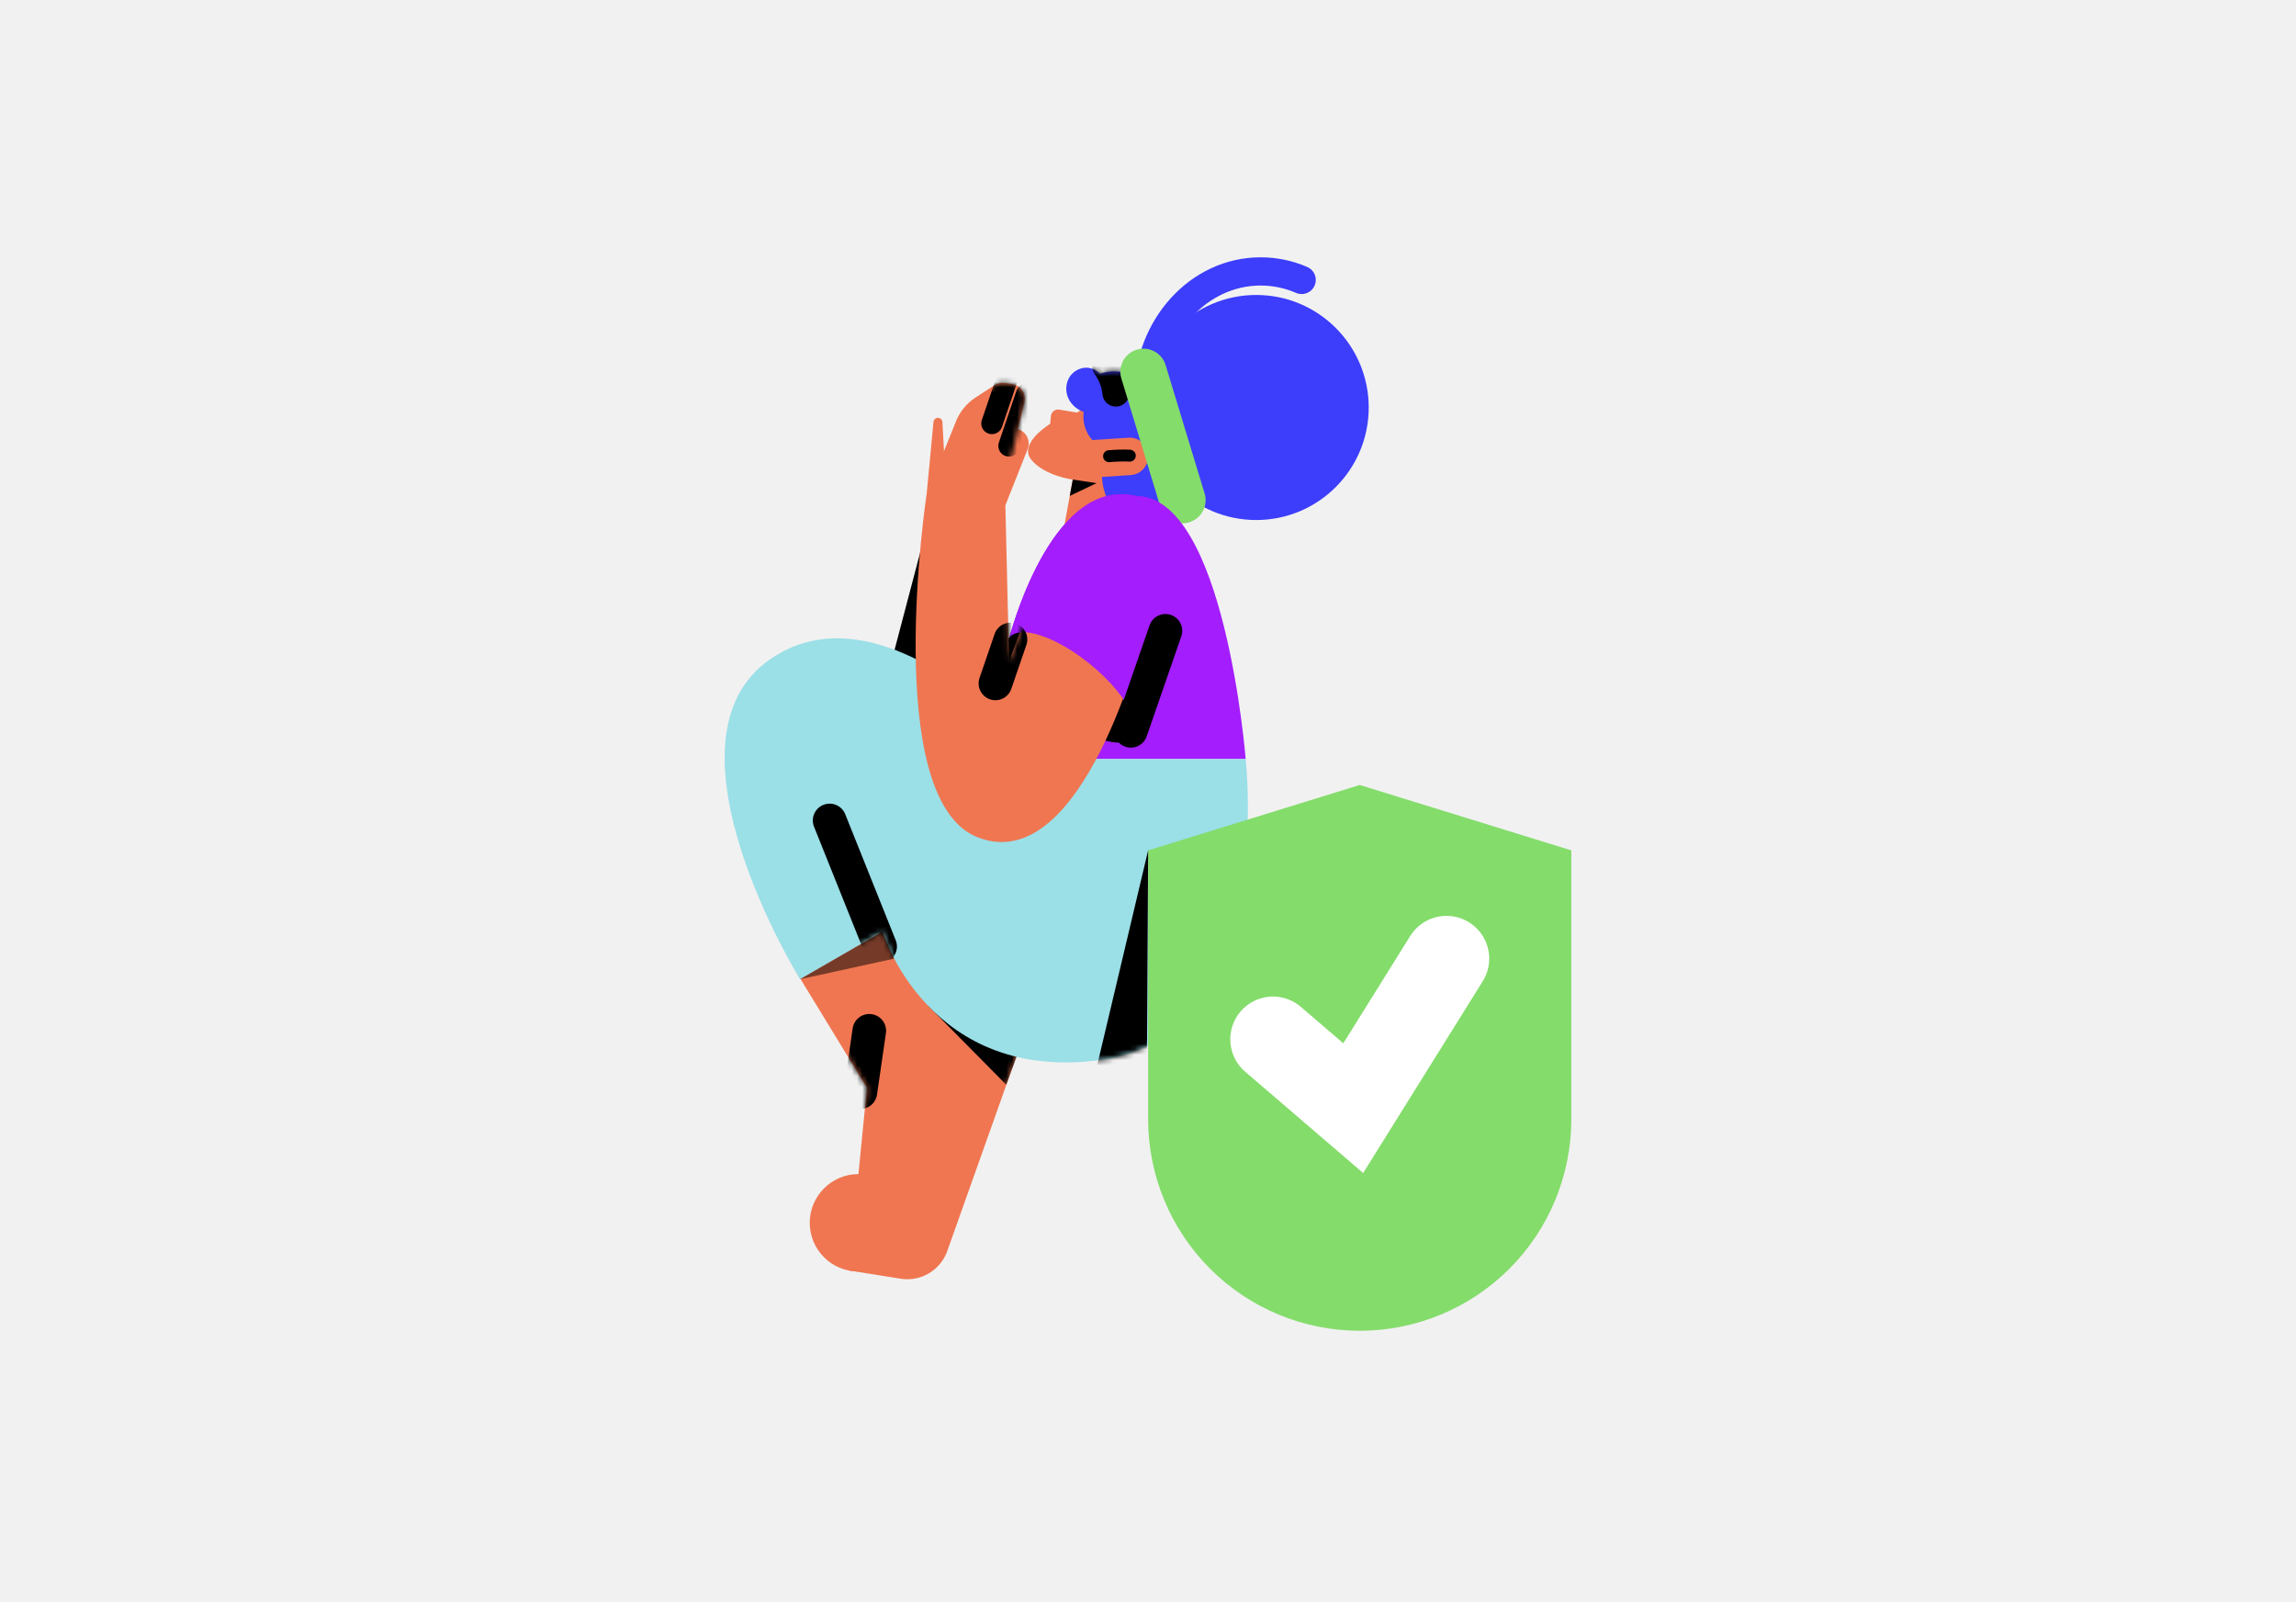 <svg width="430" height="300" viewBox="0 0 430 300" fill="none" xmlns="http://www.w3.org/2000/svg">
<rect width="430" height="300" fill="#F1F1F1"/>
<rect width="297" height="297" transform="translate(66.5 1.5)" fill="#F1F1F1"/>
<path d="M228.037 120.096C215.303 123.542 202.156 125.216 188.965 125.073C176.801 124.941 164.702 123.264 152.961 120.083C145.756 100.58 145.756 79.145 152.961 59.642C177.908 56.836 203.09 56.836 228.037 59.642C233.691 79.392 233.691 100.333 228.037 120.083V120.096Z" fill="#F1F1F1"/>
<path d="M172.448 103.013L167.538 121.666L173.54 125.095L172.448 103.013Z" fill="black"/>
<path d="M149.13 182.018L162.365 203.699L158.99 237.892L168.675 239.435C170.506 239.728 172.381 239.37 173.975 238.424C175.569 237.478 176.781 236.004 177.402 234.258L192.849 190.811L177.019 165.429L149.13 182.018Z" fill="#F07651"/>
<path d="M160.769 238.084C165.805 238.084 169.888 234.001 169.888 228.965C169.888 223.928 165.805 219.846 160.769 219.846C155.733 219.846 151.65 223.928 151.65 228.965C151.65 234.001 155.733 238.084 160.769 238.084Z" fill="#F07651"/>
<mask id="mask0_3803_36318" style="mask-type:luminance" maskUnits="userSpaceOnUse" x="149" y="165" width="44" height="75">
<path d="M149.13 182.018L162.365 203.699L158.99 237.892L168.675 239.435C170.506 239.728 172.381 239.37 173.975 238.424C175.569 237.478 176.781 236.004 177.402 234.258L192.849 190.811L177.019 165.429L149.13 182.018Z" fill="white"/>
</mask>
<g mask="url(#mask0_3803_36318)">
<g style="mix-blend-mode:soft-light">
<path d="M161.135 204.506L162.802 193.01" stroke="black" stroke-width="6.292" stroke-miterlimit="10" stroke-linecap="round"/>
</g>
<path d="M173.661 188.163L188.461 203.119L191.003 196.283L173.661 188.163Z" fill="black"/>
</g>
<path d="M235.266 97.372C246.902 97.372 256.336 87.939 256.336 76.302C256.336 64.665 246.902 55.232 235.266 55.232C223.629 55.232 214.196 64.665 214.196 76.302C214.196 87.939 223.629 97.372 235.266 97.372Z" fill="#3D3DFC"/>
<path d="M215.025 74.099C215.025 61.243 224.456 50.822 236.095 50.822C238.738 50.822 241.353 51.365 243.778 52.418" stroke="#3D3DFC" stroke-width="5.286" stroke-miterlimit="10" stroke-linecap="round"/>
<path d="M206.98 73.765L201.723 77.256L198.365 76.703C198.184 76.674 197.999 76.682 197.821 76.727C197.644 76.772 197.477 76.853 197.332 76.965C197.187 77.077 197.066 77.218 196.978 77.378C196.889 77.539 196.835 77.716 196.818 77.898L196.684 79.357C196.684 79.357 190.682 82.991 193.117 86.046C195.551 89.1 200.907 89.805 200.907 89.805L199.208 99.098C198.893 100.824 199.264 102.604 200.243 104.06C201.222 105.516 202.73 106.533 204.448 106.892C205.338 107.08 206.257 107.084 207.15 106.906C208.042 106.728 208.889 106.371 209.639 105.856C210.389 105.341 211.027 104.68 211.515 103.911C212.002 103.143 212.329 102.283 212.474 101.385L213.446 95.383C213.446 95.383 227.881 91.129 219.217 80.329C211.814 71.089 206.98 73.765 206.98 73.765Z" fill="#F07651"/>
<path d="M200.916 89.791L205.344 90.474L200.354 92.855L200.916 89.791Z" fill="black"/>
<path d="M222.744 84.44C222.907 84.284 223.056 84.114 223.19 83.932C225.348 81.033 219.738 75.178 215.511 72.03C212.309 69.644 208.563 68.958 205.995 70.023C205.665 69.649 205.258 69.349 204.801 69.146C204.345 68.943 203.85 68.841 203.351 68.846C202.696 68.874 202.06 69.071 201.504 69.417C200.947 69.763 200.49 70.247 200.176 70.822C199.873 71.403 199.708 72.047 199.693 72.703C199.679 73.358 199.815 74.008 200.091 74.603C200.375 75.194 200.776 75.721 201.268 76.153C201.761 76.585 202.336 76.913 202.958 77.118C202.76 78.615 203.075 80.135 203.85 81.43C204.672 82.741 205.899 83.748 207.346 84.297C206.683 85.764 206.35 87.357 206.371 88.966C206.392 90.575 206.766 92.16 207.466 93.608C208.055 94.93 209.042 96.036 210.289 96.77C212.381 97.885 215.07 97.354 216.978 95.972C219.306 94.3 222.989 91.762 222.904 88.899C222.851 87.067 223.85 85.898 222.744 84.44Z" fill="#3D3DFC"/>
<path d="M204.88 89.399L204.514 82.402L211.475 81.956C211.925 81.937 212.374 82.008 212.796 82.163C213.218 82.319 213.605 82.556 213.935 82.862C214.264 83.168 214.53 83.537 214.716 83.946C214.903 84.355 215.006 84.798 215.02 85.247C215.082 86.159 214.783 87.059 214.187 87.752C213.592 88.445 212.747 88.877 211.837 88.953L204.88 89.399Z" fill="#F07651"/>
<g style="mix-blend-mode:soft-light">
<path d="M206.976 86.277C206.756 86.085 206.62 85.815 206.597 85.524C206.567 85.234 206.652 84.943 206.835 84.716C207.018 84.489 207.283 84.343 207.573 84.311C208.926 84.181 210.287 84.146 211.645 84.204C211.94 84.216 212.219 84.345 212.419 84.563C212.619 84.781 212.725 85.07 212.713 85.365C212.7 85.661 212.571 85.94 212.353 86.14C212.135 86.34 211.847 86.446 211.551 86.433C210.285 86.383 209.017 86.417 207.756 86.536C207.615 86.548 207.473 86.531 207.339 86.487C207.205 86.442 207.081 86.371 206.976 86.277Z" fill="black"/>
</g>
<mask id="mask1_3803_36318" style="mask-type:luminance" maskUnits="userSpaceOnUse" x="199" y="68" width="26" height="30">
<path d="M223.243 83.361C223.406 83.204 223.555 83.034 223.689 82.853C225.848 79.954 219.738 75.178 215.511 72.03C212.309 69.644 208.563 68.958 205.995 70.023C205.665 69.649 205.258 69.349 204.801 69.146C204.345 68.943 203.85 68.841 203.351 68.846C202.696 68.874 202.06 69.071 201.504 69.417C200.947 69.763 200.49 70.247 200.176 70.822C199.873 71.403 199.708 72.047 199.693 72.703C199.679 73.358 199.815 74.008 200.091 74.603C200.375 75.194 200.776 75.721 201.268 76.153C201.761 76.585 202.336 76.913 202.958 77.118C202.76 78.615 203.075 80.135 203.85 81.43C204.672 82.741 205.899 83.748 207.346 84.297C206.683 85.764 206.35 87.357 206.371 88.966C206.392 90.575 206.766 92.16 207.466 93.608C208.055 94.93 209.042 96.036 210.289 96.77C212.381 97.885 215.07 97.354 216.978 95.972C218.137 95.122 219.075 94.006 219.713 92.718C220.351 91.429 220.67 90.007 220.644 88.57C220.586 86.723 224.349 84.819 223.243 83.361Z" fill="white"/>
</mask>
<g mask="url(#mask1_3803_36318)">
<g style="mix-blend-mode:soft-light">
<path d="M207.088 68.636C208.159 70.093 208.814 71.813 208.983 73.613Z" fill="#F1F1F1"/>
<path d="M207.088 68.636C208.159 70.093 208.814 71.813 208.983 73.613" stroke="black" stroke-width="5.034" stroke-miterlimit="10" stroke-linecap="round"/>
</g>
</g>
<path d="M221.46 93.653L214.155 69.613" stroke="#84DC6B" stroke-width="8.658" stroke-miterlimit="10" stroke-linecap="round"/>
<path d="M195.097 142.116H233.29C233.29 142.116 229.406 92.735 212.671 92.855C195.935 92.975 195.097 142.116 195.097 142.116Z" fill="#A41DFC"/>
<path d="M173.54 92.542L174.829 78.995C174.849 78.788 174.945 78.595 175.1 78.455C175.254 78.315 175.455 78.237 175.663 78.237C175.877 78.237 176.082 78.319 176.237 78.465C176.392 78.612 176.485 78.813 176.497 79.026L176.943 87.147L173.54 92.542Z" fill="#F07651"/>
<path d="M188.965 84.186L189.919 80.231C190.373 80.246 190.817 80.37 191.213 80.592C191.609 80.815 191.945 81.129 192.194 81.509C192.443 81.889 192.596 82.323 192.642 82.775C192.688 83.227 192.624 83.683 192.457 84.106L188.269 94.67L185.768 92.855L188.965 84.186Z" fill="#F07651"/>
<path d="M233.29 142.116C233.29 142.116 239.203 193.692 206.579 198.41C173.955 203.128 165.255 174.455 165.255 174.455L149.83 183.351C149.83 183.351 122.245 138.705 144.203 123.463C166.16 108.221 195.083 142.116 195.083 142.116H233.29Z" fill="#9BDFE7"/>
<path d="M215.025 159.231V209.549C215.025 220.059 219.2 230.139 226.632 237.571C234.064 245.003 244.144 249.178 254.654 249.178C265.164 249.178 275.244 245.003 282.676 237.571C290.108 230.139 294.284 220.059 294.284 209.549V159.231L254.654 146.986L215.025 159.231Z" fill="#84DC6B"/>
<path d="M238.414 194.606L253.438 207.498L270.9 179.498" stroke="white" stroke-width="16.008" stroke-miterlimit="10" stroke-linecap="round"/>
<mask id="mask2_3803_36318" style="mask-type:luminance" maskUnits="userSpaceOnUse" x="135" y="119" width="99" height="80">
<path d="M233.29 142.116C233.29 142.116 239.203 193.692 206.579 198.41C173.955 203.128 165.255 174.455 165.255 174.455L149.83 183.351C149.83 183.351 122.245 138.705 144.203 123.463C166.16 108.221 195.083 142.116 195.083 142.116H233.29Z" fill="white"/>
</mask>
<g mask="url(#mask2_3803_36318)">
<path d="M215.025 159.231L204.086 205.349L214.78 202.298L215.025 159.231Z" fill="black"/>
<g style="mix-blend-mode:soft-light">
<path d="M164.832 177.228L155.374 153.625" stroke="black" stroke-width="6.292" stroke-miterlimit="10" stroke-linecap="round"/>
</g>
</g>
<path d="M188.965 119.695C188.965 119.695 196.621 89.162 212.67 92.855C228.719 96.547 210.146 138.25 210.146 138.25L188.965 119.695Z" fill="#A41DFC"/>
<path d="M212.096 138.077C214.063 135.658 210.495 129.5 204.128 124.324C197.761 119.148 191.005 116.912 189.038 119.332C187.071 121.751 190.638 127.908 197.006 133.085C203.373 138.261 210.129 140.496 212.096 138.077Z" fill="black"/>
<path d="M192.309 114.964L188.983 123.842L188.193 90.621L191.855 75.325C191.945 74.95 191.956 74.559 191.888 74.179C191.819 73.798 191.673 73.436 191.458 73.115C191.242 72.794 190.963 72.521 190.636 72.314C190.31 72.106 189.945 71.969 189.562 71.91L188.225 71.7C187.544 71.594 186.849 71.744 186.272 72.119L182.704 74.429C181.063 75.496 179.79 77.042 179.056 78.857L173.536 92.543C173.536 92.543 164.898 149.554 183.039 156.756C202.847 164.64 214.151 118.852 214.151 118.852L192.309 114.964Z" fill="#F07651"/>
<path d="M204.135 124.346C207.988 127.467 210.824 130.968 212.006 133.773C216.265 122.906 225.469 95.798 212.67 92.855C197.638 89.399 189.968 115.954 189.036 119.338C191.034 116.939 197.777 119.178 204.135 124.346Z" fill="#A41DFC"/>
<mask id="mask3_3803_36318" style="mask-type:luminance" maskUnits="userSpaceOnUse" x="171" y="71" width="44" height="87">
<path d="M192.309 114.964L188.983 123.842L188.193 90.621L191.855 75.325C191.945 74.95 191.956 74.559 191.888 74.179C191.819 73.798 191.673 73.436 191.458 73.115C191.242 72.794 190.963 72.521 190.636 72.314C190.31 72.106 189.945 71.969 189.562 71.91L188.225 71.7C187.544 71.594 186.849 71.744 186.272 72.119L182.704 74.429C181.063 75.496 179.79 77.042 179.056 78.857L173.536 92.543C173.536 92.543 164.898 149.554 183.039 156.756C202.847 164.64 214.151 118.852 214.151 118.852L192.309 114.964Z" fill="white"/>
</mask>
<g mask="url(#mask3_3803_36318)">
<g style="mix-blend-mode:soft-light">
<path d="M189.247 119.735L186.424 127.967" stroke="black" stroke-width="6.292" stroke-miterlimit="10" stroke-linecap="round"/>
</g>
<g style="mix-blend-mode:soft-light">
<path d="M192.252 73.814L188.965 83.495" stroke="black" stroke-width="3.989" stroke-miterlimit="10" stroke-linecap="round"/>
</g>
<g style="mix-blend-mode:soft-light">
<path d="M189.059 69.613L185.768 79.294" stroke="black" stroke-width="3.989" stroke-miterlimit="10" stroke-linecap="round"/>
</g>
</g>
<g style="mix-blend-mode:soft-light">
<path d="M211.783 136.846L218.267 118.117" stroke="black" stroke-width="6.292" stroke-miterlimit="10" stroke-linecap="round"/>
</g>
<g style="mix-blend-mode:soft-light" opacity="0.51">
<path d="M149.844 183.351L167.471 179.498L165.268 174.459L149.844 183.351Z" fill="black"/>
</g>
</svg>
